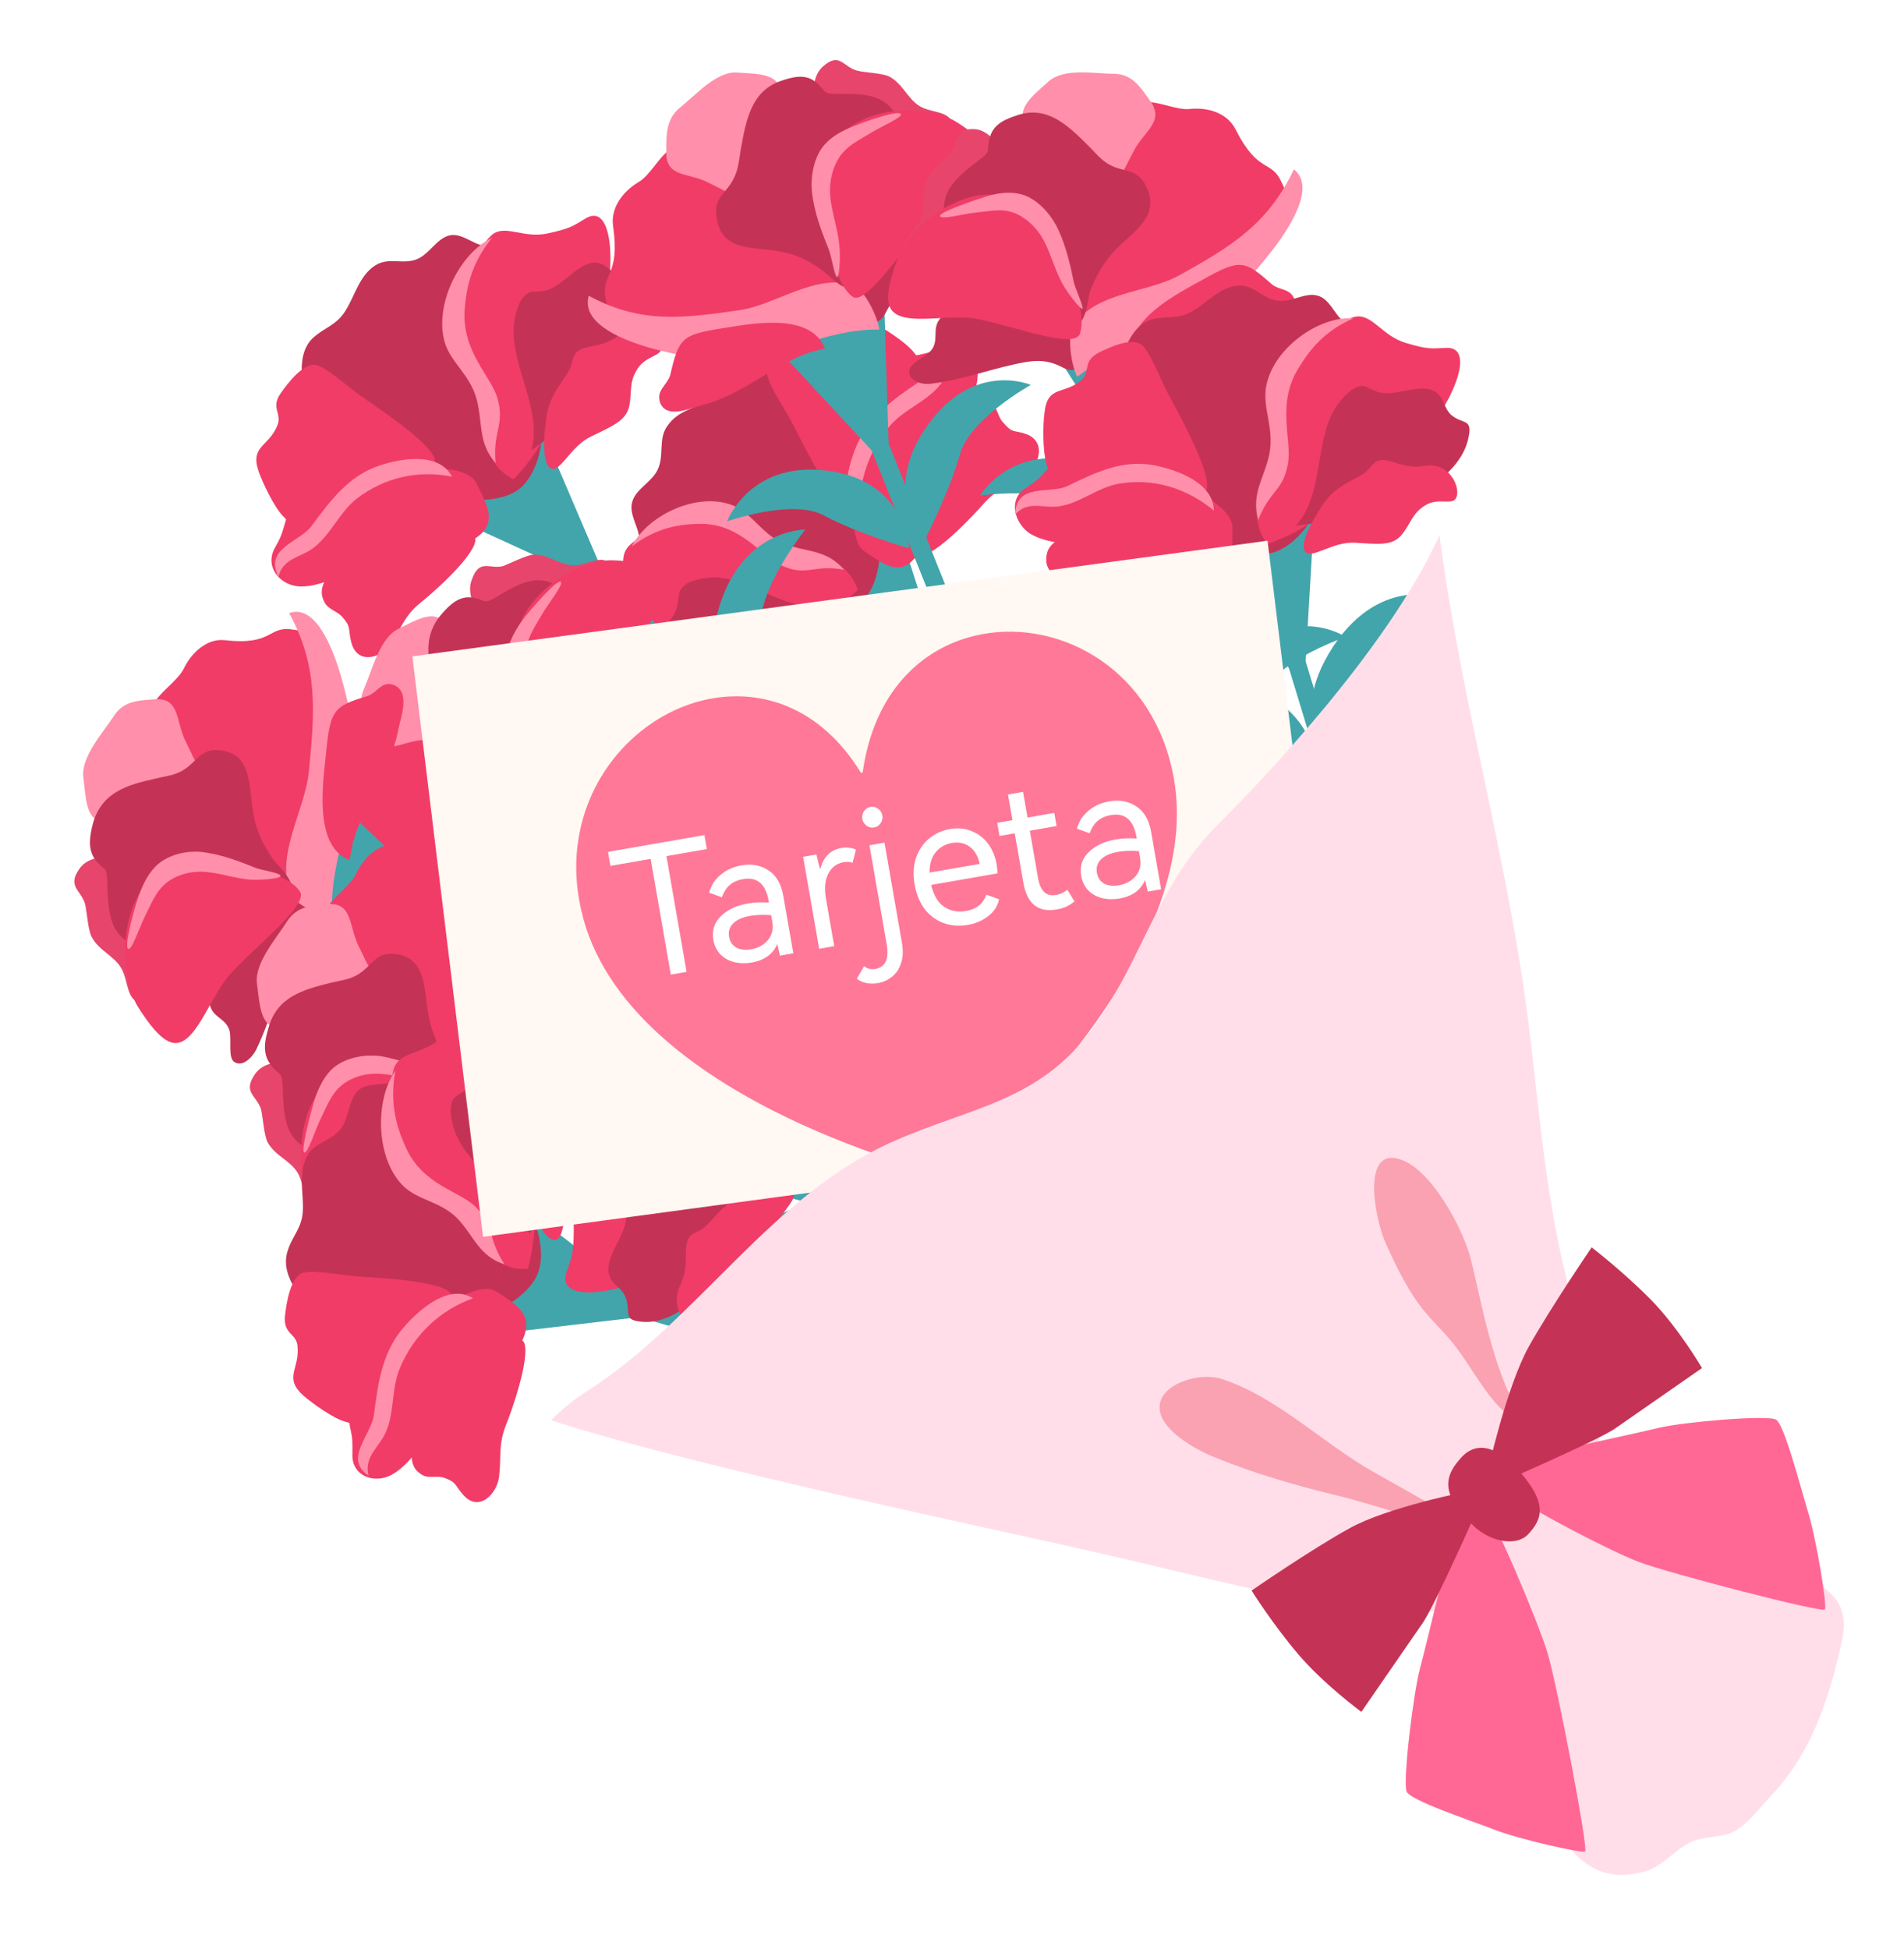 <svg width="127" height="130" viewBox="0 0 127 130" fill="none" xmlns="http://www.w3.org/2000/svg">
<g filter="url(#filter0_d_503_589)">
<path d="M54.031 37.147L62.508 42.094L63.224 41.465L60.12 31.78L54.031 37.147Z" fill="#42A5AB"/>
<path d="M98.564 85.656L97.649 86.495L61.871 41.507L62.786 40.711L98.564 85.656Z" fill="#42A5AB"/>
<path d="M42.052 32.954C43.484 31.99 41.813 30.69 42.171 29.474C42.41 28.594 43.484 28.175 43.882 27.294C44.32 26.33 43.882 25.282 44.519 24.401C45.235 23.353 46.469 23.185 47.504 22.64C48.578 22.053 48.698 21.215 49.494 20.46C50.767 19.244 52.916 20.167 54.349 20.586C55.344 20.88 55.583 21.508 56.379 22.095C57.135 22.682 58.13 22.431 58.846 22.976C59.722 23.605 59.403 24.485 59.125 25.408C58.767 26.623 58.488 27.839 58.608 29.139C58.846 31.445 58.966 34.631 57.612 35.973C56.697 36.853 54.588 37.608 52.041 36.56C51.046 36.141 49.971 35.889 48.937 35.512C47.822 35.135 46.748 35.135 45.594 34.967C44.798 34.883 41.375 34.338 42.052 32.954Z" fill="#C43355"/>
<path d="M52.996 37.818C52.996 37.818 49.892 38.321 47.823 39.914C45.753 41.507 38.828 41.214 40.341 38.908C40.898 38.069 41.097 37.902 41.495 36.308C41.933 34.715 41.216 33.416 41.813 32.577C42.41 31.697 45.395 30.439 47.823 30.439C50.25 30.439 50.211 31.906 51.404 32.493C52.598 33.08 53.474 32.954 55.106 33.332C56.737 33.667 57.215 35.344 57.215 35.344C57.215 35.344 55.344 37.189 52.996 37.818Z" fill="#F13C67"/>
<path d="M55.265 36.434C53.275 38.95 51.444 41.507 48.539 42.933C47.265 43.562 45.673 44.107 44.281 43.52C43.206 43.059 43.843 42.723 43.763 41.717C43.723 41.13 43.286 40.753 43.126 40.25C42.768 38.866 44.798 37.86 45.156 36.476C45.355 35.68 45.116 35.47 45.753 34.967C46.231 34.631 47.225 34.506 47.783 34.506C50.29 34.673 52.718 36.979 55.265 36.434Z" fill="#C43355"/>
<path d="M56.3 37.944C56.498 38.614 54.787 39.16 54.031 40.543C53.275 41.927 52.877 42.891 51.882 43.017C50.887 43.142 50.37 42.849 49.454 43.352C48.539 43.897 48.539 45.071 47.902 44.903C47.226 44.736 46.31 43.226 47.464 41.843C48.658 40.459 48.022 38.866 49.414 38.74C50.449 38.656 51.285 37.231 53.434 37.231C54.23 37.231 56.1 37.231 56.3 37.944Z" fill="#F13C67"/>
<path d="M57.613 32.745C56.379 31.738 57.334 28.342 56.618 27.001C55.862 25.575 55.941 25.03 57.135 23.898C58.21 22.892 59.245 22.263 59.961 20.88C60.319 20.125 60.518 19.789 61.314 19.664C62.11 19.496 62.269 19.412 63.025 19.035C64.18 18.49 65.174 19.58 65.214 20.796C65.294 22.347 64.02 24.192 63.583 25.659C63.065 27.588 62.389 31.193 61.274 32.87C60.16 34.59 59.046 33.709 57.613 32.745Z" fill="#F13C67"/>
<path d="M51.165 21.005C50.887 20.041 52.479 18.951 53.115 18.573C54.15 17.945 54.389 18.825 55.225 18.532C56.618 18.029 56.618 16.729 58.249 17.525C58.966 17.903 60.359 18.783 60.916 19.454C61.951 20.712 61.911 21.089 61.194 22.599C60.478 24.066 60.16 24.485 59.563 26.078C59.005 27.546 57.573 29.307 56.737 29.81C55.901 30.313 53.752 25.994 53.115 24.737C52.439 23.353 51.404 21.97 51.165 21.005Z" fill="#F13C67"/>
<path d="M68.318 27.797C67.124 28.51 66.528 28.552 65.532 29.684C65.015 30.271 62.468 33.038 61.354 33.08C60.598 33.122 61.155 30.606 61.155 30.439C61.394 27.881 61.791 24.611 64.02 23.143C64.776 22.64 65.373 22.305 66.129 22.892C66.528 23.185 66.567 23.814 66.886 24.15C67.562 24.946 67.562 24.653 68.438 24.946C69.91 25.491 69.234 27.21 68.318 27.797Z" fill="#F13C67"/>
<path d="M74.407 55.259C74.407 55.259 70.587 52.911 72.219 47.587C74.089 41.465 78.785 41.968 78.785 41.968C78.785 41.968 75.164 45.7 75.203 48.383C75.243 51.318 74.407 55.259 74.407 55.259Z" fill="#42A5AB"/>
<path d="M73.532 56.014C73.532 56.014 72.059 51.612 66.766 52.324C60.717 53.121 60.319 58.11 60.319 58.11C60.319 58.11 64.458 55.05 66.965 55.553C69.711 56.14 73.532 56.014 73.532 56.014Z" fill="#42A5AB"/>
<path d="M42.131 32.451C43.246 30.271 46.708 28.72 49.016 29.768C50.21 30.313 50.927 31.738 52.359 32.283C53.872 32.87 55.105 32.619 56.299 34.002C54.27 33.625 53.832 34.464 52.2 33.751C50.807 33.164 49.494 30.984 46.828 30.942C45.395 30.942 43.843 31.151 42.131 32.451Z" fill="#FF8FAA"/>
<path d="M61.314 21.466C59.563 22.64 57.891 23.814 57.056 25.911C56.498 27.336 55.862 29.977 57.374 31.026C57.135 28.594 57.772 26.288 59.324 24.443C60.279 23.311 61.712 22.85 62.667 21.718C63.344 20.879 63.463 19.622 64.697 19.412C62.986 18.28 62.428 20.712 61.314 21.466Z" fill="#FF8FAA"/>
<path d="M36.202 24.779L40.182 34.086L39.505 34.799L30.63 30.732L36.202 24.779Z" fill="#42A5AB"/>
<path d="M91.799 89.849L92.635 88.968L39.704 33.373L38.828 34.296L91.799 89.849Z" fill="#42A5AB"/>
<path d="M33.296 11.865C32.261 13.249 31.187 11.446 29.993 11.698C29.117 11.907 28.64 12.955 27.804 13.291C26.849 13.668 25.934 13.123 25.018 13.71C23.984 14.381 23.705 15.639 23.068 16.687C22.431 17.735 21.636 17.819 20.84 18.573C19.606 19.789 20.282 22.137 20.521 23.689C20.72 24.737 21.277 25.072 21.795 25.953C22.272 26.791 21.954 27.797 22.392 28.636C22.909 29.642 23.785 29.349 24.66 29.139C25.814 28.846 27.048 28.678 28.242 28.929C30.391 29.391 33.416 29.768 34.809 28.468C35.724 27.588 36.639 25.45 35.843 22.64C35.525 21.55 35.366 20.418 35.127 19.286C34.848 18.112 34.968 16.938 34.888 15.723C34.848 14.884 34.689 11.278 33.296 11.865Z" fill="#C43355"/>
<path d="M36.958 23.73C36.958 23.73 37.714 20.502 39.386 18.49C41.057 16.477 41.375 9.182 39.067 10.566C38.231 11.069 38.072 11.236 36.52 11.572C34.968 11.907 33.814 11.027 32.938 11.572C32.063 12.117 30.59 15.136 30.391 17.693C30.192 20.25 31.585 20.334 32.023 21.634C32.461 22.934 32.302 23.856 32.501 25.575C32.7 27.294 34.252 27.965 34.252 27.965C34.252 27.965 36.122 26.162 36.958 23.73Z" fill="#F13C67"/>
<path d="M35.446 26.036C38.032 24.15 40.54 22.473 42.172 19.538C42.888 18.238 43.525 16.645 43.087 15.094C42.768 13.92 42.37 14.59 41.415 14.381C40.858 14.255 40.58 13.794 40.062 13.584C38.789 13.123 37.635 15.135 36.321 15.387C35.525 15.555 35.366 15.261 34.849 15.89C34.49 16.351 34.252 17.399 34.252 17.986C34.212 20.628 36.162 23.395 35.446 26.036Z" fill="#C43355"/>
<path d="M36.759 27.252C37.396 27.504 38.032 25.785 39.425 25.114C40.779 24.443 41.734 24.108 41.972 23.102C42.171 22.053 41.933 21.508 42.53 20.586C43.127 19.664 44.241 19.789 44.121 19.077C44.002 18.364 42.649 17.232 41.256 18.364C39.863 19.496 38.391 18.699 38.152 20.167C37.953 21.257 36.56 22.012 36.401 24.234C36.281 24.988 36.122 26.959 36.759 27.252Z" fill="#F13C67"/>
<path d="M31.744 28.175C30.909 26.791 27.605 27.504 26.372 26.623C25.098 25.701 24.581 25.743 23.387 26.917C22.312 27.965 21.636 29.013 20.283 29.6C19.566 29.936 19.208 30.103 19.009 30.9C18.77 31.738 18.691 31.906 18.293 32.619C17.696 33.793 18.611 34.925 19.765 35.093C21.238 35.302 23.069 34.128 24.501 33.835C26.372 33.457 29.834 33.038 31.506 32.032C33.297 30.984 32.54 29.768 31.744 28.175Z" fill="#F13C67"/>
<path d="M21.198 20.376C20.323 20.041 19.168 21.592 18.731 22.221C18.014 23.227 18.85 23.563 18.492 24.401C17.895 25.827 16.661 25.743 17.258 27.462C17.537 28.259 18.293 29.81 18.85 30.397C19.964 31.571 20.323 31.613 21.795 30.984C23.267 30.355 23.666 30.061 25.218 29.558C26.65 29.097 28.441 27.755 28.959 26.917C29.516 26.12 25.616 23.479 24.461 22.682C23.307 21.927 22.074 20.712 21.198 20.376Z" fill="#F13C67"/>
<path d="M23.427 38.824C23.188 37.86 23.467 37.86 22.79 37.105C22.472 36.77 21.915 36.644 21.676 36.225C21.198 35.386 21.596 34.799 22.113 34.044C23.666 31.822 26.81 31.697 29.237 31.655C29.396 31.655 31.824 31.319 31.705 32.074C31.546 33.206 28.76 35.638 28.123 36.141C26.969 37.063 26.889 37.692 26.093 38.908C25.496 39.872 23.825 40.417 23.427 38.824Z" fill="#F13C67"/>
<path d="M49.812 45.868C49.812 45.868 47.942 41.633 42.728 42.891C36.799 44.316 36.839 49.306 36.839 49.306C36.839 49.306 40.659 45.826 43.206 46.077C46.032 46.371 49.812 45.868 49.812 45.868Z" fill="#42A5AB"/>
<path d="M50.609 44.987C50.609 44.987 46.589 43.059 47.703 37.566C48.977 31.277 53.713 31.319 53.713 31.319C53.713 31.319 50.45 35.386 50.728 38.069C51.086 41.004 50.609 44.987 50.609 44.987Z" fill="#42A5AB"/>
<path d="M68.637 65.405C68.637 65.405 66.766 61.171 61.553 62.429C55.623 63.854 55.663 68.843 55.663 68.843C55.663 68.843 59.483 65.364 62.03 65.615C64.856 65.909 68.637 65.405 68.637 65.405Z" fill="#42A5AB"/>
<path d="M69.433 64.525C69.433 64.525 65.413 62.596 66.528 57.104C67.801 50.815 72.537 50.857 72.537 50.857C72.537 50.857 69.274 54.924 69.552 57.607C69.91 60.5 69.433 64.525 69.433 64.525Z" fill="#42A5AB"/>
<path d="M32.819 11.865C30.67 12.871 28.919 16.351 29.675 18.867C30.073 20.167 31.346 21.005 31.784 22.598C32.222 24.234 31.864 25.533 33.057 26.875C32.858 24.737 33.694 24.317 33.177 22.556C32.739 21.047 30.829 19.496 30.988 16.687C31.107 15.177 31.426 13.584 32.819 11.865Z" fill="#FF8FAA"/>
<path d="M20.76 31.11C22.034 29.39 23.267 27.713 25.337 27.043C26.73 26.581 29.277 26.12 30.152 27.797C27.884 27.336 25.655 27.839 23.785 29.265C22.631 30.187 22.073 31.655 20.919 32.535C20.044 33.206 18.89 33.206 18.571 34.464C17.616 32.577 19.964 32.158 20.76 31.11Z" fill="#FF8FAA"/>
<path d="M40.858 33.961C40.42 32.703 39.186 33.751 38.231 33.709C37.276 33.667 36.56 32.954 35.565 32.996C35.087 33.038 34.013 33.583 33.575 33.751C32.659 34.002 31.983 33.206 31.465 34.673C30.829 36.35 33.137 38.489 33.973 39.663C35.445 41.759 36.878 45.952 37.953 45.658C39.027 45.364 39.226 41.088 39.544 39.453C39.823 37.608 41.295 35.218 40.858 33.961Z" fill="#E8456C"/>
<path d="M41.972 46.035L46.947 54.798L46.35 55.553L37.117 52.618L41.972 46.035Z" fill="#42A5AB"/>
<path d="M87.302 89.765L88.058 88.758L46.389 54.169L45.633 55.133L87.302 89.765Z" fill="#42A5AB"/>
<path d="M61.473 68.005C61.473 68.005 59.324 64.357 54.747 66.076C49.494 68.047 50.051 72.575 50.051 72.575C50.051 72.575 53.195 68.969 55.543 68.927C58.05 68.885 61.473 68.005 61.473 68.005Z" fill="#42A5AB"/>
<path d="M61.911 67.334C61.911 67.334 58.05 66.034 58.528 60.919C59.085 55.05 63.383 54.546 63.383 54.546C63.383 54.546 60.836 58.613 61.354 61.045C61.911 63.602 61.911 67.334 61.911 67.334Z" fill="#42A5AB"/>
<path d="M50.17 59.032C50.17 59.032 48.021 55.385 43.444 57.104C38.191 59.074 38.748 63.602 38.748 63.602C38.748 63.602 41.892 59.997 44.24 59.955C46.747 59.913 50.17 59.032 50.17 59.032Z" fill="#42A5AB"/>
<path d="M50.807 58.152C50.807 58.152 46.946 56.852 47.424 51.737C47.981 45.868 52.279 45.364 52.279 45.364C52.279 45.364 49.732 49.431 50.25 51.863C50.807 54.421 50.807 58.152 50.807 58.152Z" fill="#42A5AB"/>
<path d="M29.834 40.333C28.48 40.375 27.565 41.549 27.087 42.346C26.689 43.017 25.217 44.107 24.938 44.778C24.58 45.532 24.58 46.874 24.142 47.587C23.546 48.635 23.267 50.018 23.983 51.066C25.933 53.792 24.7 54.169 25.734 55.469C26.769 56.769 26.53 56.978 28.082 56.559C29.436 56.181 31.823 54.924 33.017 54.253C34.649 53.372 35.883 52.031 37.117 50.563C38.072 49.431 38.987 47.587 40.38 46.958C39.862 46.119 38.111 45.742 37.316 45.364C35.803 44.61 34.45 43.771 33.216 42.639C32.858 42.388 31.187 40.333 29.834 40.333Z" fill="#F13C67"/>
<path d="M42.171 47.922C42.569 47.629 42.569 47.251 42.569 46.79C42.569 45.784 42.808 45.155 43.365 44.316C44.599 42.514 46.111 40.878 47.225 39.034C47.504 38.531 47.743 37.608 47.146 37.315C46.668 37.063 45.872 37.944 45.275 38.111C44.479 38.321 44.081 37.608 43.325 37.734C42.688 37.86 42.012 38.447 41.455 38.824C41.057 39.117 40.778 39.369 40.46 39.788C39.943 40.459 39.943 40.878 39.823 41.675C39.743 42.22 39.584 42.346 39.266 42.807C38.947 43.268 38.987 43.52 39.027 44.023C39.107 45.49 39.465 46.203 40.5 47.042C40.977 47.377 41.495 48.006 42.171 47.922Z" fill="#C43355"/>
<path d="M39.863 46.413C37.276 46.916 35.923 50.186 33.973 51.737C30.908 54.127 28.6 55.888 24.7 56.014C25.337 59.075 32.66 56.181 34.013 55.511C37.515 53.75 39.266 50.06 42.688 48.174C42.291 47.461 40.659 46.287 39.863 46.413Z" fill="#FF8FAA"/>
<path d="M29.476 37.356C28.759 36.728 27.605 37.44 26.57 37.944C25.337 38.531 24.819 40.711 24.302 41.885C23.785 43.017 24.262 43.897 24.819 44.987C25.575 46.496 26.69 45.49 28.122 45.364C29.515 45.239 31.028 45.155 32.421 45.197C33.495 45.239 33.973 45.532 33.296 44.274C32.779 43.352 32.261 41.968 31.625 41.088C30.948 40.124 30.192 37.985 29.476 37.356Z" fill="#FF8FAA"/>
<path d="M39.743 46.58C37.833 44.987 37.594 43.352 38.072 40.92C38.43 39.034 39.146 36.812 37.554 35.386C36.002 34.002 34.49 35.009 33.057 35.847C32.142 36.392 32.381 35.931 31.425 35.847C30.59 35.763 29.993 36.35 29.475 36.937C28.043 38.572 28.6 40.375 29.197 42.304C29.475 43.184 29.754 43.729 29.674 44.652C29.555 45.574 29.237 46.119 29.794 46.958C31.107 48.97 32.818 47.587 34.45 46.958C35.485 46.58 36.44 46.455 37.514 46.538C37.952 46.58 39.504 47.167 39.743 46.58Z" fill="#C43355"/>
<path d="M42.449 39.537C43.166 37.608 44.758 35.554 44.161 34.422C43.842 33.835 42.927 33.457 40.937 33.373C38.39 33.248 34.41 36.015 34.45 38.908C34.45 40.794 37.833 46.958 40.221 47.084C41.335 47.167 41.733 41.465 42.449 39.537Z" fill="#F13C67"/>
<path d="M31.863 57.817C31.267 55.427 31.346 55.092 33.455 53.414C35.008 52.199 38.112 49.431 40.102 51.108C40.102 51.108 39.584 51.654 39.385 51.821C37.594 53.792 36.719 56.643 34.689 58.529C34.132 59.075 33.097 60.542 32.182 59.829C31.505 59.242 32.062 58.571 31.863 57.817Z" fill="#F13C67"/>
<path d="M37.395 45.197C36.519 44.484 35.604 43.687 34.888 42.807C34.171 41.885 33.614 40.459 33.893 39.243C34.092 38.489 34.53 37.776 35.047 37.105C35.763 36.224 37.156 34.673 37.395 34.799C37.634 34.925 36.639 36.182 36.201 36.895C35.525 38.069 34.928 38.824 35.127 40.208C35.405 42.178 36.758 42.975 37.793 44.484C38.111 44.945 38.708 46.203 38.669 46.413C38.629 46.706 37.713 45.448 37.395 45.197Z" fill="#FF8FAA"/>
<path d="M63.503 4.654C63.702 3.312 62.15 3.606 61.314 3.061C60.518 2.558 60.199 1.551 59.284 1.09C58.846 0.88 57.652 0.839 57.175 0.713C56.22 0.461 56.021 -0.545 54.906 0.419C53.593 1.551 54.628 4.612 54.787 6.079C55.105 8.637 54.429 13.039 55.503 13.333C56.578 13.626 58.727 9.979 59.762 8.721C60.956 7.295 63.304 5.954 63.503 4.654Z" fill="#E8456C"/>
<path d="M58.966 15.764L59.284 25.994L58.448 26.372L51.683 19.077L58.966 15.764Z" fill="#42A5AB"/>
<path d="M78.626 77.145L79.74 76.642L59.085 25.114L57.971 25.617L78.626 77.145Z" fill="#42A5AB"/>
<path d="M60.637 32.577C60.637 32.577 60.438 28.3 55.623 27.462C50.091 26.498 48.499 30.774 48.499 30.774C48.499 30.774 52.916 29.223 54.986 30.397C57.254 31.613 60.637 32.577 60.637 32.577Z" fill="#42A5AB"/>
<path d="M61.632 32.116C61.632 32.116 58.846 29.013 61.592 24.779C64.736 19.915 68.756 21.676 68.756 21.676C68.756 21.676 64.657 23.94 64.02 26.33C63.304 28.887 61.632 32.116 61.632 32.116Z" fill="#42A5AB"/>
<path d="M50.927 4.612C49.733 3.941 48.38 4.528 47.623 4.989C46.987 5.367 45.196 5.576 44.599 6.037C43.922 6.541 43.325 7.715 42.609 8.134C41.614 8.721 40.699 9.811 40.898 11.111C41.375 14.465 40.102 14.213 40.38 15.848C40.699 17.483 40.38 17.567 41.932 17.986C43.285 18.364 45.952 18.448 47.305 18.49C49.175 18.532 50.847 17.986 52.598 17.316C53.951 16.813 55.623 15.639 57.095 15.806C57.055 14.8 55.663 13.584 55.145 12.829C54.19 11.404 53.394 9.979 52.797 8.343C52.638 7.966 52.12 5.283 50.927 4.612Z" fill="#F13C67"/>
<path d="M58.25 17.525C58.727 17.483 58.926 17.148 59.125 16.771C59.563 15.89 60.08 15.471 60.956 15.01C62.866 14.045 64.936 13.416 66.766 12.326C67.244 12.033 67.881 11.32 67.483 10.775C67.164 10.314 66.05 10.649 65.493 10.524C64.697 10.314 64.657 9.475 63.941 9.224C63.344 9.014 62.468 9.14 61.792 9.224C61.314 9.266 60.956 9.35 60.478 9.559C59.722 9.895 59.523 10.272 59.086 10.859C58.767 11.278 58.568 11.32 58.09 11.572C57.613 11.823 57.533 12.075 57.295 12.536C56.658 13.878 56.698 14.674 57.215 15.932C57.454 16.435 57.613 17.274 58.25 17.525Z" fill="#C43355"/>
<path d="M56.936 15.052C54.469 14.171 51.723 16.351 49.335 16.687C45.554 17.232 42.728 17.609 39.266 15.723C38.43 18.741 46.151 19.915 47.663 19.999C51.524 20.25 54.747 17.903 58.648 17.986C58.568 17.19 57.692 15.345 56.936 15.052Z" fill="#FF8FAA"/>
<path d="M52.002 1.803C51.683 0.881 50.33 0.922 49.176 0.839C47.823 0.713 46.35 2.39 45.395 3.145C44.44 3.899 44.44 4.905 44.44 6.121C44.4 7.84 45.873 7.505 47.146 8.134C48.42 8.763 49.773 9.434 50.967 10.188C51.882 10.775 52.161 11.236 52.161 9.811C52.161 8.763 52.32 7.253 52.161 6.163C52.002 4.989 52.32 2.725 52.002 1.803Z" fill="#FF8FAA"/>
<path d="M56.737 15.094C55.782 12.746 56.339 11.152 57.891 9.266C59.085 7.798 60.717 6.205 59.961 4.151C59.244 2.138 57.453 2.264 55.782 2.264C54.747 2.264 55.145 2.012 54.349 1.426C53.672 0.922 52.877 1.132 52.12 1.384C50.13 2.054 49.772 3.941 49.414 5.954C49.255 6.876 49.255 7.463 48.738 8.26C48.22 9.014 47.663 9.308 47.782 10.356C48.021 12.788 50.17 12.452 51.882 12.746C52.956 12.913 53.871 13.333 54.747 13.962C55.185 14.213 56.259 15.513 56.737 15.094Z" fill="#C43355"/>
<path d="M62.349 10.314C63.861 8.972 66.209 8.008 66.169 6.708C66.169 6.037 65.533 5.241 63.821 4.151C61.633 2.767 56.936 3.145 55.623 5.702C54.787 7.379 54.907 14.465 56.897 15.806C57.852 16.435 60.837 11.656 62.349 10.314Z" fill="#F13C67"/>
<path d="M44.718 20.963C45.276 18.532 45.514 18.322 48.141 17.903C50.051 17.609 54.031 16.771 55.026 19.244C55.026 19.244 54.309 19.412 54.071 19.496H53.991H54.031C51.563 20.334 49.454 22.389 46.828 23.018C46.111 23.185 44.519 23.982 44.042 22.892C43.723 22.012 44.519 21.718 44.718 20.963Z" fill="#F13C67"/>
<path d="M55.305 12.704C54.867 11.614 54.429 10.482 54.23 9.308C53.991 8.134 54.19 6.582 54.986 5.66C55.504 5.073 56.22 4.696 56.976 4.402C58.011 3.983 59.921 3.354 60.08 3.606C60.239 3.815 58.767 4.444 58.09 4.863C56.976 5.534 56.101 5.912 55.623 7.211C54.946 9.098 55.782 10.44 55.981 12.326C56.061 12.913 56.021 14.297 55.862 14.465C55.703 14.632 55.464 13.123 55.305 12.704Z" fill="#FF8FAA"/>
<path d="M9.656 62.806C8.383 63.058 8.622 61.422 8.065 60.542C7.547 59.703 6.592 59.41 6.114 58.488C5.876 58.068 5.796 56.81 5.677 56.307C5.398 55.343 4.443 55.133 5.318 53.918C6.353 52.492 9.298 53.456 10.651 53.582C13.119 53.834 17.258 52.953 17.576 54.085C17.895 55.217 14.512 57.565 13.358 58.697C12.124 59.997 10.93 62.554 9.656 62.806Z" fill="#E8456C"/>
<path d="M20.083 57.607L29.754 57.565L30.112 56.685L22.909 49.809L20.083 57.607Z" fill="#42A5AB"/>
<path d="M78.984 76.097L78.586 77.271L28.958 57.397L29.396 56.224L78.984 76.097Z" fill="#42A5AB"/>
<path d="M40.062 60.752C40.062 60.752 36.003 60.71 35.047 55.637C33.933 49.851 37.913 48.048 37.913 48.048C37.913 48.048 36.6 52.744 37.754 54.882C39.027 57.188 40.062 60.752 40.062 60.752Z" fill="#42A5AB"/>
<path d="M39.664 61.758C39.664 61.758 36.6 58.949 32.7 62.009C28.202 65.531 29.993 69.682 29.993 69.682C29.993 69.682 32.023 65.28 34.212 64.525C36.679 63.687 39.664 61.758 39.664 61.758Z" fill="#42A5AB"/>
<path d="M9.218 49.557C8.542 48.341 9.019 46.916 9.457 46.035C9.815 45.365 9.935 43.478 10.333 42.807C10.771 42.094 11.845 41.382 12.243 40.627C12.76 39.537 13.795 38.572 14.989 38.698C18.213 39.076 17.894 37.734 19.486 37.986C21.078 38.237 21.118 37.944 21.596 39.537C21.994 40.92 22.192 43.73 22.272 45.197C22.392 47.167 21.914 48.97 21.357 50.815C20.919 52.282 19.884 54.043 20.083 55.595C19.128 55.595 17.934 54.169 17.218 53.624C15.865 52.66 14.432 51.863 12.88 51.318C12.442 51.234 9.895 50.815 9.218 49.557Z" fill="#F13C67"/>
<path d="M21.715 56.81C21.675 57.314 21.396 57.523 20.998 57.775C20.203 58.278 19.765 58.823 19.407 59.787C18.571 61.8 18.053 64.022 17.098 65.992C16.86 66.496 16.183 67.208 15.626 66.831C15.188 66.537 15.467 65.364 15.307 64.735C15.069 63.938 14.273 63.896 14.034 63.141C13.795 62.513 13.915 61.59 13.954 60.877C13.994 60.374 14.034 59.997 14.233 59.494C14.511 58.697 14.87 58.487 15.427 57.984C15.825 57.649 15.825 57.439 16.064 56.894C16.302 56.391 16.501 56.265 16.939 56.014C18.173 55.301 18.929 55.301 20.163 55.804C20.68 56.014 21.436 56.14 21.715 56.81Z" fill="#C43355"/>
<path d="M19.327 55.511C18.412 52.911 20.362 49.977 20.601 47.461C20.999 43.478 21.237 40.459 19.287 36.895C22.113 35.889 23.506 43.981 23.665 45.574C24.063 49.641 21.914 53.121 22.153 57.188C21.397 57.146 19.606 56.307 19.327 55.511Z" fill="#FF8FAA"/>
<path d="M6.592 50.773C5.716 50.438 5.716 49.054 5.557 47.838C5.398 46.455 6.91 44.819 7.587 43.771C8.263 42.723 9.219 42.723 10.373 42.639C12.004 42.556 11.726 44.107 12.363 45.407C12.999 46.748 13.676 48.132 14.432 49.389C14.989 50.312 15.467 50.605 14.153 50.647C13.159 50.689 11.726 50.899 10.691 50.815C9.577 50.689 7.467 51.108 6.592 50.773Z" fill="#FF8FAA"/>
<path d="M19.367 55.301C17.099 54.379 15.626 55.05 13.875 56.727C12.522 58.026 11.089 59.787 9.099 59.075C7.149 58.404 7.229 56.517 7.149 54.756C7.109 53.666 6.91 54.127 6.314 53.289C5.836 52.576 5.995 51.737 6.194 50.941C6.791 48.803 8.542 48.341 10.413 47.922C11.288 47.712 11.845 47.712 12.562 47.125C13.278 46.538 13.517 45.993 14.512 46.035C16.86 46.161 16.581 48.467 16.9 50.27C17.099 51.402 17.537 52.324 18.173 53.247C18.452 53.666 19.725 54.798 19.367 55.301Z" fill="#C43355"/>
<path d="M15.029 61.38C13.835 63.016 12.999 65.531 11.726 65.573C11.089 65.573 10.333 64.944 9.219 63.183C7.826 60.961 8.025 55.972 10.373 54.463C11.925 53.498 18.651 53.373 20.004 55.469C20.68 56.433 16.223 59.745 15.029 61.38Z" fill="#F13C67"/>
<path d="M24.501 42.43C22.233 43.1 22.034 43.394 21.755 46.161C21.556 48.174 20.879 52.408 23.307 53.373C23.307 53.373 23.466 52.618 23.506 52.366V52.282V52.324C24.183 49.725 26.053 47.419 26.57 44.652C26.73 43.855 27.366 42.22 26.332 41.717C25.456 41.34 25.177 42.22 24.501 42.43Z" fill="#F13C67"/>
<path d="M17.019 53.876C15.984 53.456 14.87 53.037 13.755 52.87C12.641 52.66 11.169 52.953 10.333 53.834C9.816 54.379 9.457 55.133 9.179 55.972C8.821 57.062 8.303 59.117 8.542 59.284C8.781 59.452 9.298 57.859 9.656 57.146C10.253 55.93 10.572 55.008 11.805 54.463C13.556 53.708 14.91 54.505 16.661 54.672C17.218 54.714 18.531 54.63 18.69 54.463C18.929 54.253 17.417 54.043 17.019 53.876Z" fill="#FF8FAA"/>
<path d="M21.436 76.432C20.163 76.684 20.362 75.049 19.845 74.21C19.327 73.371 18.372 73.12 17.855 72.198C17.616 71.778 17.536 70.52 17.417 70.017C17.138 69.053 16.143 68.885 17.019 67.627C18.054 66.16 20.999 67.124 22.352 67.25C24.819 67.46 28.958 66.579 29.277 67.669C29.595 68.801 26.252 71.191 25.098 72.365C23.824 73.623 22.71 76.18 21.436 76.432Z" fill="#E8456C"/>
<path d="M31.784 71.149L41.455 71.024L41.813 70.101L34.57 63.309L31.784 71.149Z" fill="#42A5AB"/>
<path d="M90.883 88.968L90.485 90.142L40.659 70.856L41.096 69.682L90.883 88.968Z" fill="#42A5AB"/>
<path d="M58.169 76.432C58.169 76.432 54.11 76.432 53.075 71.401C51.921 65.657 55.861 63.77 55.861 63.77C55.861 63.77 54.588 68.466 55.782 70.604C57.095 72.91 58.169 76.432 58.169 76.432Z" fill="#42A5AB"/>
<path d="M57.811 77.48C57.811 77.48 54.747 74.671 50.846 77.816C46.389 81.379 48.22 85.53 48.22 85.53C48.22 85.53 50.17 81.086 52.399 80.331C54.786 79.409 57.811 77.48 57.811 77.48Z" fill="#42A5AB"/>
<path d="M20.839 63.225C20.163 62.009 20.64 60.584 21.038 59.703C21.357 59.032 21.476 57.104 21.874 56.475C22.312 55.762 23.386 55.05 23.744 54.295C24.262 53.205 25.257 52.199 26.491 52.324C29.714 52.66 29.396 51.318 30.948 51.57C32.54 51.821 32.58 51.486 33.057 53.121C33.455 54.505 33.694 57.313 33.813 58.781C33.933 60.752 33.495 62.554 32.938 64.399C32.5 65.867 31.505 67.627 31.744 69.221C30.789 69.221 29.595 67.837 28.838 67.292C27.446 66.328 26.053 65.573 24.501 65.028C24.103 64.86 21.516 64.441 20.839 63.225Z" fill="#F13C67"/>
<path d="M33.416 70.311C33.376 70.814 33.097 71.023 32.739 71.275C31.943 71.778 31.545 72.323 31.147 73.287C30.311 75.342 29.834 77.564 28.879 79.535C28.64 80.08 28.003 80.75 27.446 80.373C27.008 80.08 27.287 78.906 27.128 78.277C26.889 77.48 26.093 77.438 25.814 76.725C25.575 76.097 25.695 75.174 25.695 74.462C25.735 73.958 25.774 73.581 25.934 73.078C26.212 72.281 26.53 72.03 27.128 71.527C27.526 71.191 27.526 70.94 27.764 70.436C28.003 69.933 28.202 69.808 28.64 69.556C29.873 68.843 30.63 68.801 31.863 69.305C32.341 69.556 33.137 69.682 33.416 70.311Z" fill="#C43355"/>
<path d="M30.988 69.053C30.033 66.495 31.983 63.519 32.182 61.003C32.54 56.978 32.739 54.001 30.789 50.438C33.575 49.389 35.087 57.481 35.246 59.074C35.684 63.141 33.575 66.621 33.853 70.73C33.097 70.646 31.306 69.85 30.988 69.053Z" fill="#FF8FAA"/>
<path d="M18.213 64.483C17.337 64.189 17.297 62.764 17.138 61.59C16.979 60.206 18.451 58.571 19.128 57.481C19.805 56.433 20.76 56.391 21.874 56.307C23.506 56.182 23.267 57.733 23.904 59.075C24.541 60.416 25.257 61.758 26.013 63.016C26.61 63.938 27.088 64.231 25.735 64.273C24.739 64.315 23.307 64.567 22.272 64.483C21.237 64.357 19.088 64.776 18.213 64.483Z" fill="#FF8FAA"/>
<path d="M31.067 68.843C28.799 67.963 27.327 68.634 25.615 70.311C24.302 71.611 22.869 73.413 20.84 72.743C18.89 72.072 18.929 70.227 18.85 68.424C18.81 67.334 18.571 67.795 18.014 66.957C17.497 66.244 17.656 65.405 17.895 64.609C18.452 62.471 20.243 62.009 22.073 61.548C22.949 61.339 23.506 61.339 24.222 60.752C24.939 60.165 25.177 59.578 26.172 59.62C28.52 59.745 28.242 62.009 28.6 63.812C28.839 64.944 29.237 65.867 29.874 66.789C30.152 67.25 31.386 68.34 31.067 68.843Z" fill="#C43355"/>
<path d="M26.77 74.965C25.576 76.6 24.78 79.115 23.546 79.157C22.909 79.199 22.153 78.57 20.999 76.809C19.566 74.587 19.725 69.598 22.073 68.089C23.625 67.124 30.351 66.915 31.704 68.969C32.381 69.975 27.963 73.329 26.77 74.965Z" fill="#F13C67"/>
<path d="M36.042 55.93C33.774 56.643 33.575 56.894 33.336 59.661C33.137 61.674 32.54 65.908 34.928 66.873C34.928 66.873 35.087 66.118 35.127 65.867V65.783V65.825C35.803 63.183 37.634 60.877 38.111 58.11C38.231 57.313 38.907 55.636 37.873 55.175C36.997 54.84 36.719 55.678 36.042 55.93Z" fill="#F13C67"/>
<path d="M28.719 67.46C27.645 67.04 26.57 66.663 25.456 66.454C24.342 66.286 22.869 66.537 22.033 67.418C21.516 67.963 21.158 68.76 20.919 69.556C20.601 70.688 20.083 72.743 20.282 72.868C20.521 72.994 20.999 71.443 21.357 70.688C21.954 69.472 22.232 68.55 23.466 67.963C25.217 67.166 26.57 67.963 28.321 68.089C28.878 68.131 30.192 68.047 30.351 67.879C30.59 67.795 29.078 67.627 28.719 67.46Z" fill="#FF8FAA"/>
<path d="M60.478 13.333C59.562 12.368 60.995 11.656 61.353 10.691C61.712 9.769 61.433 8.763 61.871 7.84C62.07 7.421 63.025 6.624 63.343 6.247C63.98 5.492 63.582 4.528 65.015 4.612C66.726 4.738 67.602 7.84 68.238 9.098C69.392 11.362 72.377 14.549 71.701 15.429C70.984 16.309 67.243 14.716 65.691 14.297C64.02 13.878 61.393 14.297 60.478 13.333Z" fill="#E8456C"/>
<path d="M70.388 19.538L75.8 28.007L76.676 27.755L78.108 17.693L70.388 19.538Z" fill="#42A5AB"/>
<path d="M88.615 81.379L87.421 81.673L75.481 27.168L76.636 26.917L88.615 81.379Z" fill="#42A5AB"/>
<path d="M80.934 47.461C80.934 47.461 78.705 43.897 82.168 40.208C86.108 36.015 89.769 38.489 89.769 38.489C89.769 38.489 85.352 39.956 84.317 42.178C83.163 44.61 80.934 47.461 80.934 47.461Z" fill="#42A5AB"/>
<path d="M80.138 47.587C80.138 47.587 80.656 43.352 76.079 41.591C70.826 39.62 68.517 43.52 68.517 43.52C68.517 43.52 73.094 42.849 74.965 44.358C76.994 45.993 80.138 47.587 80.138 47.587Z" fill="#42A5AB"/>
<path d="M78.029 32.87C78.029 32.87 75.8 29.307 79.262 25.617C83.202 21.424 86.864 23.898 86.864 23.898C86.864 23.898 82.446 25.366 81.412 27.588C80.257 29.977 78.029 32.87 78.029 32.87Z" fill="#42A5AB"/>
<path d="M76.994 33.122C76.994 33.122 77.511 28.887 72.935 27.127C67.681 25.156 65.373 29.055 65.373 29.055C65.373 29.055 69.95 28.384 71.82 29.894C73.81 31.529 76.994 33.122 76.994 33.122Z" fill="#42A5AB"/>
<path d="M70.666 5.534C71.263 4.277 72.656 3.899 73.572 3.815C74.288 3.731 75.88 2.809 76.596 2.809C77.392 2.809 78.546 3.354 79.342 3.27C80.496 3.144 81.81 3.48 82.407 4.612C83.919 7.631 84.794 6.624 85.471 8.134C86.148 9.643 86.426 9.517 85.391 10.817C84.516 11.949 82.407 13.668 81.332 14.549C79.86 15.723 78.188 16.351 76.397 16.855C75.004 17.274 73.054 17.358 71.9 18.406C71.383 17.567 71.82 15.723 71.82 14.8C71.82 13.081 71.661 11.404 71.224 9.727C71.144 9.308 70.069 6.834 70.666 5.534Z" fill="#F13C67"/>
<path d="M71.94 20.544C71.502 20.796 71.184 20.67 70.786 20.46C69.95 20.041 69.273 19.999 68.318 20.167C66.249 20.544 64.219 21.34 62.11 21.592C61.553 21.676 60.677 21.466 60.637 20.796C60.637 20.209 61.712 19.831 62.11 19.37C62.627 18.741 62.19 17.986 62.627 17.358C62.985 16.812 63.781 16.393 64.378 16.016C64.816 15.764 65.135 15.597 65.612 15.471C66.408 15.261 66.766 15.429 67.483 15.68C67.96 15.848 68.159 15.722 68.677 15.639C69.194 15.555 69.393 15.68 69.831 15.932C71.064 16.603 71.502 17.274 71.781 18.615C71.94 19.16 72.298 19.915 71.94 20.544Z" fill="#C43355"/>
<path d="M71.621 17.693C73.134 15.429 76.556 15.555 78.705 14.339C82.088 12.452 84.555 10.985 86.307 7.295C88.655 9.182 83.043 14.926 81.889 15.974C78.904 18.573 74.964 18.657 71.86 21.131C71.462 20.418 71.144 18.406 71.621 17.693Z" fill="#FF8FAA"/>
<path d="M68.239 3.941C68 3.019 69.114 2.18 69.95 1.425C70.985 0.503 73.094 0.922 74.288 0.922C75.482 0.922 76.039 1.761 76.716 2.725C77.71 4.109 76.317 4.738 75.641 6.037C74.964 7.337 74.248 8.721 73.691 10.062C73.253 11.069 73.293 11.655 72.537 10.482C71.94 9.601 70.985 8.511 70.507 7.547C69.99 6.499 68.477 4.863 68.239 3.941Z" fill="#FF8FAA"/>
<path d="M71.781 17.609C71.224 15.094 69.91 14.171 67.602 13.584C65.851 13.123 63.622 12.829 63.065 10.733C62.548 8.679 64.02 7.673 65.373 6.624C66.209 5.995 65.731 6.037 66.05 5.073C66.328 4.235 67.085 3.941 67.841 3.69C69.831 3.019 71.184 4.318 72.577 5.702C73.213 6.331 73.532 6.834 74.407 7.169C75.243 7.463 75.84 7.379 76.357 8.26C77.551 10.398 75.601 11.404 74.368 12.704C73.611 13.5 73.094 14.423 72.696 15.471C72.577 15.932 72.417 17.651 71.781 17.609Z" fill="#C43355"/>
<path d="M64.577 17.19C62.627 17.064 60.199 17.693 59.443 16.645C59.085 16.1 59.165 15.094 59.921 13.123C60.916 10.649 64.935 8.05 67.442 9.308C69.074 10.146 72.895 15.932 72.019 18.28C71.621 19.412 66.567 17.358 64.577 17.19Z" fill="#F13C67"/>
<path d="M84.794 14.926C83.004 13.332 82.685 13.291 80.337 14.59C78.626 15.555 74.925 17.316 75.482 19.957C75.482 19.957 76.158 19.663 76.397 19.58L76.477 19.538C76.477 19.538 76.437 19.538 76.437 19.58C78.904 18.741 81.73 19.076 84.198 17.986C84.874 17.693 86.585 17.316 86.386 16.142C86.187 15.177 85.352 15.429 84.794 14.926Z" fill="#F13C67"/>
<path d="M71.621 14.8C71.382 13.626 71.104 12.452 70.626 11.404C70.149 10.314 69.154 9.182 68 8.93C67.243 8.763 66.448 8.888 65.691 9.14C64.617 9.475 62.706 10.146 62.706 10.398C62.706 10.691 64.219 10.272 65.015 10.188C66.288 10.062 67.204 9.769 68.318 10.566C69.91 11.656 69.99 13.291 70.865 14.926C71.144 15.429 71.94 16.519 72.178 16.603C72.377 16.645 71.701 15.219 71.621 14.8Z" fill="#FF8FAA"/>
<path d="M87.66 30.355L87.063 40.543L86.187 40.837L80.098 32.912L87.66 30.355Z" fill="#42A5AB"/>
<path d="M86.958 39.681L99.728 81.599L98.591 81.984L85.821 40.065L86.958 39.681Z" fill="#42A5AB"/>
<path d="M90.764 17.483C89.212 18.196 89.092 16.058 87.898 15.723C87.063 15.471 86.147 16.184 85.232 16.058C84.197 15.932 83.64 14.968 82.605 15.052C81.372 15.136 80.576 16.142 79.581 16.729C78.546 17.358 77.83 17.022 76.795 17.316C75.163 17.819 74.725 20.209 74.288 21.718C73.969 22.766 74.367 23.311 74.447 24.317C74.526 25.282 73.77 26.036 73.81 27.001C73.85 28.133 74.725 28.342 75.601 28.552C76.755 28.846 77.909 29.307 78.864 30.103C80.576 31.571 83.083 33.374 84.874 32.87C86.068 32.535 87.819 31.068 88.376 28.217C88.575 27.085 88.933 25.994 89.172 24.904C89.451 23.689 90.048 22.724 90.525 21.634C90.804 20.921 92.236 17.609 90.764 17.483Z" fill="#C43355"/>
<path d="M88.774 29.81C88.774 29.81 90.844 27.336 93.231 26.372C95.619 25.407 99.082 19.077 96.455 19.202C95.5 19.244 95.261 19.328 93.749 18.867C92.237 18.406 91.6 17.064 90.565 17.106C89.53 17.148 86.944 19.119 85.63 21.299C84.317 23.479 85.551 24.192 85.352 25.575C85.192 26.959 84.635 27.672 84.038 29.307C83.441 30.942 84.516 32.283 84.516 32.283C84.516 32.283 86.983 31.529 88.774 29.81Z" fill="#F13C67"/>
<path d="M86.426 31.067C89.53 30.648 92.515 30.397 95.221 28.594C96.415 27.797 97.689 26.665 97.967 25.114C98.206 23.898 97.569 24.317 96.813 23.689C96.375 23.311 96.335 22.724 95.977 22.347C95.062 21.299 93.152 22.556 91.878 22.137C91.122 21.886 91.082 21.55 90.366 21.886C89.848 22.137 89.212 22.934 88.933 23.437C87.699 25.701 88.257 29.097 86.426 31.067Z" fill="#C43355"/>
<path d="M87.063 32.787C87.5 33.332 88.854 32.116 90.366 32.2C91.878 32.283 92.873 32.451 93.51 31.655C94.147 30.858 94.186 30.229 95.102 29.684C96.017 29.139 96.972 29.81 97.171 29.097C97.37 28.426 96.654 26.749 94.943 27.085C93.192 27.378 92.276 25.994 91.401 27.169C90.764 28.049 89.172 28.049 88.058 29.936C87.66 30.564 86.625 32.242 87.063 32.787Z" fill="#F13C67"/>
<path d="M82.208 31.151C82.088 29.516 78.825 28.552 78.148 27.168C77.432 25.701 76.954 25.533 75.402 25.994C74.009 26.414 72.935 27.001 71.462 26.875C70.666 26.833 70.308 26.791 69.751 27.42C69.194 28.049 69.035 28.133 68.358 28.594C67.284 29.307 67.642 30.774 68.557 31.487C69.751 32.367 71.9 32.242 73.333 32.661C75.163 33.206 78.427 34.589 80.337 34.506C82.327 34.422 82.208 32.954 82.208 31.151Z" fill="#F13C67"/>
<path d="M76.278 19.119C75.641 18.364 73.93 19.202 73.253 19.538C72.179 20.125 72.775 20.796 72.099 21.383C70.945 22.347 69.87 21.676 69.671 23.521C69.552 24.359 69.552 26.078 69.791 26.917C70.228 28.51 70.587 28.678 72.179 28.887C73.731 29.055 74.248 28.971 75.84 29.307C77.312 29.6 79.501 29.265 80.337 28.803C81.173 28.342 78.904 24.108 78.228 22.85C77.472 21.55 76.915 19.873 76.278 19.119Z" fill="#F13C67"/>
<path d="M70.188 36.602C70.427 35.638 70.666 35.805 70.387 34.757C70.268 34.296 69.79 33.919 69.79 33.416C69.751 32.451 70.308 32.116 71.144 31.697C73.531 30.481 76.317 31.906 78.506 33.038C78.665 33.122 80.934 34.002 80.536 34.631C79.899 35.554 76.317 36.35 75.601 36.518C74.168 36.77 73.81 37.315 72.576 37.986C71.541 38.531 69.79 38.195 70.188 36.602Z" fill="#F13C67"/>
<path d="M87.899 48.299C87.899 48.299 88.416 43.687 83.362 41.843C77.591 39.746 75.163 44.023 75.163 44.023C75.163 44.023 80.138 43.184 82.168 44.819C84.396 46.622 87.899 48.299 87.899 48.299Z" fill="#42A5AB"/>
<path d="M88.973 47.629C88.973 47.629 85.789 44.4 88.615 39.621C91.839 34.17 96.296 35.889 96.296 35.889C96.296 35.889 91.918 38.572 91.321 41.172C90.684 43.981 88.973 47.629 88.973 47.629Z" fill="#42A5AB"/>
<path d="M90.286 17.232C87.938 17.064 84.834 19.286 84.436 21.886C84.237 23.269 84.993 24.611 84.675 26.246C84.356 27.881 83.441 28.846 83.918 30.69C84.715 28.678 85.59 28.762 85.908 26.917C86.187 25.366 85.152 23.018 86.545 20.67C87.341 19.328 88.336 18.07 90.286 17.232Z" fill="#FF8FAA"/>
<path d="M71.183 28.426C73.094 27.504 74.885 26.623 77.034 27.043C78.466 27.336 80.934 28.175 80.974 30.061C79.143 28.552 76.954 27.881 74.646 28.259C73.213 28.51 72.059 29.558 70.666 29.768C69.631 29.936 68.557 29.349 67.721 30.313C67.761 28.175 70.029 28.971 71.183 28.426Z" fill="#FF8FAA"/>
<path d="M35.405 76.851L43.206 82.889L42.967 83.811L33.336 84.943L35.405 76.851Z" fill="#42A5AB"/>
<path d="M89.849 97.437L90.167 96.221L42.45 82.511L42.171 83.727L89.849 97.437Z" fill="#42A5AB"/>
<path d="M26.809 67.166C26.57 68.927 24.779 67.879 23.864 68.76C23.227 69.388 23.307 70.562 22.71 71.317C22.033 72.156 20.999 72.156 20.481 73.12C19.884 74.252 20.242 75.51 20.203 76.684C20.163 77.942 19.486 78.403 19.168 79.493C18.651 81.212 20.362 82.889 21.317 84.105C21.994 84.943 22.63 84.901 23.466 85.404C24.302 85.866 24.501 86.914 25.257 87.417C26.172 88.004 26.809 87.333 27.446 86.662C28.321 85.782 29.276 85.027 30.431 84.608C32.5 83.895 35.326 82.637 35.923 80.793C36.321 79.577 36.082 77.229 34.092 75.174C33.296 74.378 32.62 73.497 31.903 72.659C31.107 71.778 30.63 70.73 30.033 69.682C29.555 68.969 27.724 65.909 26.809 67.166Z" fill="#C43355"/>
<path d="M35.564 75.552C35.564 75.552 34.689 72.365 35.206 69.724C35.724 67.082 32.58 60.584 31.227 62.974C30.749 63.854 30.669 64.106 29.475 65.196C28.282 66.286 26.889 66.118 26.371 67.04C25.854 67.963 26.013 71.359 27.048 73.707C28.082 76.013 29.316 75.384 30.311 76.264C31.306 77.187 31.585 78.025 32.58 79.451C33.575 80.876 35.206 80.625 35.206 80.625C35.206 80.625 35.962 78.109 35.564 75.552Z" fill="#F13C67"/>
<path d="M35.326 78.319C36.679 75.342 38.072 72.533 38.112 69.179C38.112 67.711 37.913 65.951 36.838 64.86C36.002 64.022 36.002 64.776 35.047 65.112C34.49 65.322 34.013 65.028 33.495 65.112C32.142 65.364 32.142 67.711 31.107 68.634C30.511 69.179 30.192 69.011 30.073 69.85C29.993 70.437 30.272 71.443 30.55 71.946C31.704 74.294 34.689 75.677 35.326 78.319Z" fill="#C43355"/>
<path d="M37.037 78.696C37.714 78.612 37.475 76.767 38.35 75.468C39.226 74.168 39.902 73.413 39.584 72.365C39.305 71.359 38.788 70.982 38.868 69.891C38.947 68.801 39.982 68.298 39.544 67.753C39.106 67.208 37.395 66.915 36.719 68.634C36.042 70.353 34.41 70.395 34.888 71.82C35.246 72.868 34.37 74.252 35.246 76.264C35.565 77.019 36.36 78.78 37.037 78.696Z" fill="#F13C67"/>
<path d="M33.097 82.134C31.704 81.338 29.197 83.727 27.724 83.602C26.172 83.476 25.735 83.769 25.297 85.404C24.859 86.872 24.779 88.13 23.864 89.387C23.387 90.058 23.188 90.352 23.347 91.19C23.546 92.029 23.506 92.238 23.506 93.077C23.506 94.419 24.859 94.922 25.934 94.46C27.287 93.874 28.361 91.903 29.436 90.897C30.869 89.597 33.694 87.417 34.689 85.698C35.764 83.769 34.57 83.098 33.097 82.134Z" fill="#F13C67"/>
<path d="M20.282 80.876C19.367 81.044 19.089 83.015 19.009 83.769C18.89 85.027 19.765 84.901 19.845 85.782C20.004 87.333 18.89 87.878 20.243 89.094C20.88 89.639 22.233 90.603 22.989 90.813C24.501 91.274 24.819 91.064 25.814 89.765C26.809 88.465 27.008 87.962 28.123 86.746C29.157 85.614 30.033 83.476 30.152 82.511C30.232 81.505 25.615 81.254 24.262 81.17C22.829 81.086 21.198 80.709 20.282 80.876Z" fill="#F13C67"/>
<path d="M30.908 95.718C30.272 95.006 30.51 94.88 29.555 94.544C29.117 94.419 28.56 94.628 28.162 94.377C27.366 93.915 27.406 93.203 27.526 92.28C27.844 89.513 30.471 87.794 32.62 86.495C32.779 86.411 34.689 84.859 34.968 85.572C35.366 86.62 34.092 90.226 33.774 90.981C33.217 92.406 33.455 92.993 33.296 94.419C33.217 95.551 31.983 96.934 30.908 95.718Z" fill="#F13C67"/>
<path d="M26.371 67.418C24.978 69.388 25.058 73.329 26.928 75.132C27.884 76.055 29.396 76.139 30.51 77.271C31.625 78.445 31.943 79.786 33.654 80.331C32.5 78.57 33.017 77.816 31.744 76.516C30.669 75.426 28.242 75.09 27.088 72.575C26.451 71.191 25.973 69.598 26.371 67.418Z" fill="#FF8FAA"/>
<path d="M24.939 90.394C25.217 88.213 25.496 86.117 27.008 84.44C28.003 83.308 29.993 81.589 31.545 82.595C29.356 83.392 27.645 84.985 26.69 87.207C26.093 88.591 26.331 90.184 25.735 91.526C25.297 92.532 24.262 93.161 24.58 94.419C22.909 93.329 24.739 91.735 24.939 90.394Z" fill="#FF8FAA"/>
<path d="M72.178 38.363C72.019 37.021 70.587 37.776 69.671 37.524C68.756 37.273 68.199 36.392 67.204 36.224C66.726 36.141 65.572 36.476 65.094 36.476C64.139 36.518 63.662 35.596 62.826 36.895C61.871 38.405 63.702 41.004 64.259 42.346C65.254 44.694 65.811 49.138 66.925 49.096C68.04 49.054 69.074 44.903 69.751 43.394C70.467 41.675 72.377 39.704 72.178 38.363Z" fill="#E8456C"/>
<path d="M70.865 50.396L73.93 60.081L73.213 60.71L64.776 55.72L70.865 50.396Z" fill="#42A5AB"/>
<path d="M95.5 89.303L96.455 88.465L73.492 59.326L72.576 60.123L95.5 89.303Z" fill="#42A5AB"/>
<path d="M84.317 74.881C84.317 74.881 82.964 70.856 78.109 71.485C72.577 72.24 72.179 76.809 72.179 76.809C72.179 76.809 75.959 74 78.268 74.462C80.775 74.965 84.317 74.881 84.317 74.881Z" fill="#42A5AB"/>
<path d="M85.113 74.168C85.113 74.168 81.611 72.03 83.083 67.124C84.794 61.506 89.132 61.967 89.132 61.967C89.132 61.967 85.829 65.405 85.829 67.837C85.869 70.52 85.113 74.168 85.113 74.168Z" fill="#42A5AB"/>
<path d="M60.16 42.136C58.846 41.885 57.692 42.807 57.095 43.52C56.578 44.065 54.946 44.819 54.468 45.407C53.991 46.077 53.672 47.377 53.115 48.006C52.319 48.886 51.762 50.186 52.28 51.36C53.633 54.463 52.319 54.588 53.076 56.056C53.832 57.523 53.553 57.691 55.145 57.649C56.538 57.607 59.125 56.894 60.438 56.517C62.229 56.014 63.702 54.966 65.174 53.834C66.328 52.911 67.602 51.318 69.074 51.025C68.756 50.06 67.084 49.348 66.408 48.761C65.094 47.712 63.94 46.58 62.945 45.197C62.667 44.819 61.473 42.388 60.16 42.136Z" fill="#F13C67"/>
<path d="M70.666 52.282C71.104 52.073 71.183 51.737 71.303 51.276C71.502 50.312 71.86 49.725 72.576 49.012C74.129 47.503 75.959 46.287 77.432 44.694C77.83 44.274 78.228 43.394 77.71 42.975C77.272 42.639 76.317 43.31 75.72 43.31C74.924 43.352 74.646 42.555 73.89 42.513C73.253 42.471 72.457 42.891 71.82 43.142C71.382 43.352 71.024 43.52 70.666 43.855C70.029 44.4 69.95 44.819 69.671 45.532C69.472 46.035 69.273 46.119 68.915 46.496C68.517 46.916 68.517 47.125 68.437 47.629C68.199 49.096 68.437 49.851 69.273 50.899C69.592 51.486 69.95 52.24 70.666 52.282Z" fill="#C43355"/>
<path d="M68.716 50.312C66.089 50.228 64.099 53.121 61.871 54.169C58.408 55.846 55.782 57.02 51.961 56.265C51.961 59.41 59.682 58.194 61.154 57.859C64.935 56.936 67.363 53.708 71.144 52.618C70.865 51.863 69.512 50.354 68.716 50.312Z" fill="#FF8FAA"/>
<path d="M60.398 39.117C59.841 38.363 58.568 38.782 57.453 39.034C56.14 39.327 55.185 41.34 54.429 42.388C53.712 43.394 53.991 44.358 54.309 45.532C54.747 47.167 56.06 46.413 57.453 46.622C58.846 46.832 60.319 47.084 61.672 47.419C62.707 47.67 63.105 48.09 62.707 46.706C62.388 45.7 62.149 44.191 61.751 43.226C61.274 42.136 60.956 39.872 60.398 39.117Z" fill="#FF8FAA"/>
<path d="M68.557 50.438C67.005 48.467 67.124 46.79 68.079 44.526C68.796 42.765 69.95 40.752 68.676 38.992C67.443 37.273 65.771 37.943 64.179 38.447C63.184 38.782 63.503 38.405 62.587 38.069C61.791 37.818 61.075 38.237 60.438 38.698C58.687 39.956 58.886 41.885 59.085 43.855C59.204 44.778 59.364 45.364 59.085 46.245C58.806 47.125 58.369 47.587 58.727 48.551C59.602 50.815 61.553 49.851 63.304 49.599C64.378 49.431 65.373 49.557 66.408 49.892C66.806 50.06 68.199 50.941 68.557 50.438Z" fill="#C43355"/>
<path d="M72.616 44.149C73.691 42.43 75.681 40.794 75.323 39.537C75.124 38.908 74.328 38.321 72.378 37.776C69.91 37.105 65.493 38.866 64.936 41.717C64.577 43.562 66.607 50.312 68.915 51.025C69.99 51.36 71.542 45.868 72.616 44.149Z" fill="#F13C67"/>
<path d="M58.608 59.661C58.488 57.188 58.647 56.894 61.075 55.72C62.826 54.882 66.408 52.869 68.04 54.924C68.04 54.924 67.403 55.301 67.204 55.469C65.055 56.978 63.622 59.578 61.274 61.003C60.637 61.38 59.324 62.596 58.568 61.716C57.931 60.961 58.647 60.416 58.608 59.661Z" fill="#F13C67"/>
<path d="M66.527 48.551C65.811 47.629 65.095 46.706 64.577 45.616C64.06 44.568 63.821 43.017 64.339 41.926C64.657 41.214 65.254 40.627 65.891 40.124C66.766 39.411 68.438 38.237 68.637 38.405C68.836 38.572 67.602 39.62 67.045 40.208C66.169 41.214 65.413 41.801 65.334 43.226C65.214 45.239 66.368 46.287 67.045 48.006C67.244 48.551 67.602 49.892 67.522 50.102C67.443 50.312 66.806 48.886 66.527 48.551Z" fill="#FF8FAA"/>
<path d="M50.529 75.342L59.921 77.774L60.478 76.977L55.105 68.508L50.529 75.342Z" fill="#42A5AB"/>
<path d="M89.491 98.276L88.814 99.282L59.205 77.396L59.881 76.39L89.491 98.276Z" fill="#42A5AB"/>
<path d="M37.953 74.587C39.067 73.246 37.196 72.491 37.196 71.191C37.236 70.269 38.151 69.556 38.311 68.634C38.51 67.586 37.793 66.705 38.191 65.699C38.629 64.483 39.783 63.98 40.619 63.183C41.495 62.345 41.415 61.506 42.012 60.542C42.927 59.033 45.275 59.326 46.748 59.326C47.783 59.326 48.181 59.871 49.056 60.248C49.932 60.626 50.847 60.081 51.683 60.416C52.678 60.794 52.598 61.716 52.558 62.68C52.479 63.938 52.558 65.238 52.996 66.412C53.792 68.55 54.707 71.611 53.712 73.288C53.076 74.378 51.205 75.719 48.459 75.384C47.385 75.258 46.27 75.3 45.236 75.216C44.081 75.132 43.007 75.426 41.853 75.594C41.017 75.677 37.634 76.139 37.953 74.587Z" fill="#C43355"/>
<path d="M49.693 76.306C49.693 76.306 46.827 77.648 45.236 79.744C43.644 81.841 36.878 83.476 37.793 80.834C38.112 79.87 38.271 79.66 38.271 78.025C38.311 76.39 37.276 75.342 37.634 74.336C37.992 73.329 40.579 71.275 42.927 70.604C45.275 69.933 45.594 71.359 46.907 71.611C48.22 71.862 49.016 71.485 50.688 71.401C52.359 71.275 53.235 72.784 53.235 72.784C53.235 72.784 51.802 75.007 49.693 76.306Z" fill="#F13C67"/>
<path d="M51.563 74.336C50.25 77.313 49.136 80.248 46.668 82.428C45.594 83.392 44.201 84.356 42.689 84.147C41.535 84.021 42.092 83.518 41.733 82.553C41.535 81.966 41.017 81.799 40.739 81.296C40.062 80.038 41.773 78.528 41.773 77.103C41.773 76.264 41.455 76.139 41.972 75.468C42.37 75.007 43.286 74.587 43.803 74.504C46.27 74 49.215 75.552 51.563 74.336Z" fill="#C43355"/>
<path d="M52.917 75.468C53.275 76.055 51.763 77.061 51.365 78.612C50.967 80.164 50.847 81.212 49.932 81.589C49.017 82.008 48.42 81.841 47.663 82.595C46.907 83.35 47.226 84.482 46.549 84.524C45.873 84.566 44.599 83.308 45.395 81.673C46.191 80.038 45.196 78.654 46.509 78.151C47.504 77.774 47.942 76.181 50.012 75.594C50.728 75.384 52.559 74.881 52.917 75.468Z" fill="#F13C67"/>
<path d="M52.877 70.101C51.404 69.472 51.524 65.909 50.489 64.818C49.374 63.645 49.335 63.099 50.25 61.674C51.046 60.374 51.882 59.494 52.24 57.984C52.439 57.188 52.519 56.81 53.235 56.433C53.951 56.056 54.11 55.93 54.747 55.385C55.702 54.546 56.936 55.301 57.294 56.475C57.732 57.943 56.976 60.081 56.936 61.632C56.896 63.603 57.135 67.292 56.498 69.221C55.782 71.191 54.508 70.646 52.877 70.101Z" fill="#F13C67"/>
<path d="M43.763 60.542C43.286 59.703 44.559 58.194 45.037 57.649C45.873 56.727 46.31 57.523 47.067 57.02C48.3 56.14 47.982 54.882 49.733 55.217C50.529 55.385 52.081 55.846 52.758 56.349C54.071 57.272 54.151 57.649 53.832 59.326C53.514 60.961 53.315 61.464 53.116 63.141C52.957 64.693 51.962 66.789 51.325 67.502C50.648 68.215 47.504 64.651 46.549 63.603C45.594 62.471 44.241 61.38 43.763 60.542Z" fill="#F13C67"/>
<path d="M61.99 62.387C61.035 63.435 60.438 63.603 59.762 64.986C59.404 65.699 57.613 69.053 56.578 69.388C55.861 69.64 55.742 67.082 55.742 66.873C55.344 64.315 54.906 61.087 56.697 59.033C57.294 58.362 57.812 57.859 58.647 58.194C59.085 58.362 59.284 58.949 59.682 59.2C60.518 59.787 60.478 59.494 61.393 59.536C62.946 59.703 62.746 61.59 61.99 62.387Z" fill="#F13C67"/>
<path d="M72.617 85.698C72.617 85.698 68.358 84.524 68.597 78.906C68.876 72.491 73.572 71.695 73.572 71.695C73.572 71.695 71.025 76.264 71.701 78.864C72.457 81.673 72.617 85.698 72.617 85.698Z" fill="#42A5AB"/>
<path d="M71.98 86.704C71.98 86.704 69.473 82.847 64.538 84.985C58.887 87.417 59.762 92.322 59.762 92.322C59.762 92.322 62.986 88.255 65.533 88.046C68.319 87.878 71.98 86.704 71.98 86.704Z" fill="#42A5AB"/>
<path d="M37.873 74.084C38.431 71.694 41.376 69.221 43.843 69.598C45.156 69.766 46.151 70.982 47.703 71.107C49.295 71.275 50.449 70.646 51.922 71.694C49.892 71.904 49.653 72.784 47.902 72.575C46.43 72.407 44.599 70.646 42.052 71.359C40.659 71.736 39.187 72.323 37.873 74.084Z" fill="#FF8FAA"/>
<path d="M53.673 58.194C52.28 59.829 50.927 61.38 50.648 63.687C50.489 65.196 50.489 67.963 52.2 68.55C51.364 66.286 51.404 63.854 52.439 61.674C53.076 60.29 54.349 59.494 54.986 58.11C55.464 57.104 55.225 55.888 56.379 55.343C54.508 54.672 54.548 57.188 53.673 58.194Z" fill="#FF8FAA"/>
<path d="M27.505 39.778L84.547 32.065L89.263 70.783L32.222 78.495L27.505 39.778Z" fill="#FFF8F3"/>
<path d="M57.422 47.543C54.691 43.076 50.631 41.834 46.923 42.703C41.656 43.955 37.157 49.677 38.769 56.713C41.651 69.515 63.58 74.537 63.58 74.537C63.58 74.537 81.091 60.051 78.173 47.296C76.606 40.297 70.296 37.15 65.029 38.401C61.4 39.263 58.28 42.219 57.541 47.53L57.422 47.543Z" fill="#FF7898"/>
<path d="M59.722 72.072C64.776 69.85 69.233 69.472 72.775 64.734C76.357 59.871 76.994 55.175 81.451 50.773C83.521 48.719 92.475 39.537 96.017 31.696C97.49 43.1 100.713 53.624 102.066 65.154C102.783 71.149 103.221 76.893 104.892 82.805C106.166 87.333 108.076 93.077 105.051 96.263C103.221 98.234 101.748 100.624 99.559 102.049C97.649 103.307 95.102 103.81 92.475 103.517C85.909 102.762 80.019 101.127 73.452 99.617C66.885 98.108 46.111 93.79 36.758 90.729C37.515 89.974 38.311 89.303 39.266 88.716C46.628 83.979 51.484 75.635 59.722 72.072Z" fill="#FFDEEA"/>
<path d="M106.404 95.802C108.673 94.67 115.598 98.485 117.588 99.701C120.294 101.336 123.637 101.798 122.881 105.319C122.085 109.135 120.811 112.992 118.145 115.759C117.428 116.514 116.553 117.73 115.598 118.191C114.682 118.61 113.727 118.442 112.812 118.862C111.538 119.449 110.941 120.539 109.548 120.874C107.519 121.377 106.006 120.832 104.693 119.239C102.823 116.975 101.947 114.669 100.912 111.944C100.116 109.806 98.883 107.332 98.962 105.026C99.082 102.426 100.435 101.085 102.265 99.324C104.136 97.563 104.136 96.934 106.404 95.802Z" fill="#FFDEEA"/>
<path d="M100.992 89.639C99.4 86.578 98.644 82.05 98.087 79.912C97.57 77.941 95.54 74.126 93.51 73.371C90.764 72.323 91.68 77.271 92.436 78.948C94.784 84.188 95.58 83.643 97.49 86.369C98.405 87.668 99.201 89.136 100.355 90.184C100.594 89.974 100.992 89.932 100.992 89.639Z" fill="#FAA2B2"/>
<path d="M96.814 97.102C96.814 97.102 92.913 94.922 91.52 94.125C88.217 92.238 85.113 89.136 81.452 87.962C79.82 87.459 76.676 88.507 77.472 90.478C77.989 91.735 80.019 92.825 81.133 93.245C83.601 94.251 86.307 95.047 88.894 95.676C91.719 96.347 96.535 97.982 96.535 97.982L96.814 97.102Z" fill="#FAA2B2"/>
<path d="M97.132 97.395C97.132 97.395 95.142 105.697 94.704 107.332C94.266 108.967 93.55 114.879 93.828 115.508C94.107 116.095 97.888 117.352 99.639 118.023C101.35 118.694 105.489 119.616 105.728 119.491C105.967 119.365 103.857 108.338 103.221 106.242C102.584 104.146 99.599 97.06 98.883 96.389L97.132 97.395Z" fill="#FF6895"/>
<path d="M97.927 95.467C97.927 95.467 92.555 96.515 90.008 97.94C87.421 99.366 83.481 102.091 83.481 102.091C83.481 102.091 84.874 104.313 86.585 106.326C88.296 108.338 90.804 110.183 90.804 110.183L94.943 104.187C95.818 102.846 98.763 96.179 98.763 96.179L97.927 95.467Z" fill="#C43355"/>
<path d="M101.151 93.329C101.151 93.329 109.111 91.609 110.663 91.232C112.215 90.855 117.866 90.352 118.463 90.687C119.02 91.022 120.055 95.047 120.612 96.892C121.169 98.737 121.886 103.139 121.726 103.349C121.567 103.6 111.22 100.917 109.27 100.163C107.28 99.408 100.713 95.97 100.116 95.173L101.151 93.329Z" fill="#FF6895"/>
<path d="M99.241 94.125C99.241 94.125 100.475 88.549 101.947 85.865C103.42 83.224 106.166 79.199 106.166 79.199C106.166 79.199 108.195 80.751 110.066 82.637C111.936 84.524 113.528 87.249 113.528 87.249L107.678 91.316C106.405 92.154 99.918 94.964 99.918 94.964L99.241 94.125Z" fill="#C43355"/>
<path d="M98.166 97.647C99.161 98.737 101.032 99.24 101.907 98.36C102.902 97.311 103.261 96.263 101.231 93.999C100.276 92.909 98.644 91.777 97.371 93.328C96.137 94.712 96.376 95.886 98.166 97.647Z" fill="#C43355"/>
<path d="M40.554 52.82L46.985 51.7L47.148 52.634L44.452 53.103L45.796 60.823L44.743 61.007L43.4 53.287L40.716 53.754L40.554 52.82ZM49.457 53.718C50.151 53.598 50.755 53.712 51.271 54.06C51.785 54.401 52.11 54.962 52.245 55.742L52.914 59.584L52.027 59.739C51.934 59.341 51.873 59.084 51.844 58.967C51.707 59.299 51.491 59.572 51.195 59.786C50.906 59.991 50.556 60.129 50.147 60.2C49.753 60.269 49.37 60.262 48.998 60.181C48.633 60.09 48.324 59.921 48.069 59.672C47.814 59.417 47.651 59.088 47.581 58.686C47.475 58.079 47.637 57.559 48.065 57.128C48.5 56.687 49.107 56.398 49.888 56.262C50.329 56.185 50.796 56.165 51.29 56.201L51.271 56.094C51.171 55.519 50.979 55.114 50.694 54.879C50.417 54.636 50.041 54.555 49.568 54.637C49.19 54.703 48.888 54.837 48.664 55.038C48.439 55.239 48.267 55.509 48.147 55.847L47.302 55.543C47.417 55.084 47.666 54.692 48.047 54.366C48.435 54.03 48.905 53.814 49.457 53.718ZM51.436 57.04C50.917 57.001 50.453 57.016 50.044 57.088C49.531 57.177 49.15 57.345 48.901 57.591C48.659 57.836 48.569 58.136 48.631 58.491C48.689 58.822 48.852 59.061 49.122 59.209C49.39 59.349 49.713 59.386 50.091 59.321C50.556 59.24 50.931 59.036 51.215 58.711C51.498 58.377 51.598 57.97 51.514 57.489L51.436 57.04ZM56.124 52.558C56.313 52.525 56.491 52.523 56.658 52.55C56.832 52.569 56.977 52.609 57.093 52.67L56.869 53.549C56.694 53.482 56.497 53.468 56.276 53.506C55.819 53.586 55.478 53.84 55.252 54.269C55.025 54.69 54.974 55.259 55.099 55.977L55.644 59.109L54.639 59.284L53.571 53.149L54.458 52.994C54.542 53.386 54.624 53.716 54.704 53.987C54.917 53.162 55.391 52.686 56.124 52.558ZM58.298 51.193C58.125 51.223 57.959 51.183 57.802 51.072C57.643 50.954 57.548 50.804 57.517 50.623C57.485 50.441 57.521 50.273 57.624 50.117C57.733 49.952 57.878 49.853 58.059 49.822C58.249 49.789 58.418 49.828 58.567 49.94C58.725 50.051 58.82 50.201 58.853 50.39C58.886 50.579 58.847 50.752 58.736 50.91C58.633 51.066 58.487 51.16 58.298 51.193ZM58.558 61.574C58.306 61.618 58.054 61.617 57.802 61.572C57.551 61.526 57.335 61.43 57.155 61.282L57.63 60.445C57.863 60.615 58.11 60.678 58.37 60.633C59.055 60.513 59.314 59.969 59.145 58.999L57.993 52.379L58.998 52.204L60.156 58.86C60.252 59.412 60.232 59.878 60.095 60.259C59.968 60.647 59.764 60.946 59.484 61.157C59.213 61.375 58.905 61.514 58.558 61.574ZM63.362 51.298C63.89 51.206 64.373 51.252 64.811 51.436C65.255 51.61 65.621 51.892 65.908 52.28C66.195 52.669 66.384 53.123 66.474 53.644C66.513 53.864 66.532 54.068 66.532 54.255L62.11 55.024C62.272 55.719 62.564 56.208 62.987 56.492C63.408 56.767 63.895 56.857 64.447 56.761C65.132 56.642 65.581 56.28 65.792 55.675L66.637 55.978C66.552 56.423 66.313 56.798 65.919 57.102C65.533 57.405 65.076 57.602 64.548 57.694C63.996 57.79 63.47 57.752 62.969 57.579C62.476 57.405 62.053 57.101 61.702 56.667C61.357 56.223 61.125 55.663 61.007 54.985C60.893 54.331 60.925 53.74 61.101 53.215C61.285 52.687 61.576 52.259 61.974 51.93C62.371 51.601 62.834 51.39 63.362 51.298ZM63.487 52.227C63.046 52.303 62.684 52.513 62.403 52.854C62.129 53.194 61.996 53.643 62.004 54.202L65.35 53.62C65.234 53.096 65.009 52.713 64.674 52.471C64.34 52.228 63.944 52.147 63.487 52.227ZM71.665 56.114C71.38 56.391 70.986 56.573 70.481 56.661C69.244 56.877 68.502 56.279 68.257 54.868L67.685 51.581L66.668 51.758L66.516 50.883L67.533 50.706L67.234 48.992L68.239 48.817L68.538 50.532L70.323 50.221L70.475 51.096L68.69 51.407L69.241 54.575C69.391 55.434 69.789 55.807 70.435 55.695C70.719 55.645 70.97 55.529 71.19 55.344L71.665 56.114ZM73.991 49.449C74.684 49.328 75.289 49.442 75.804 49.791C76.318 50.132 76.643 50.692 76.779 51.472L77.448 55.315L76.561 55.469C76.467 55.071 76.406 54.814 76.378 54.697C76.241 55.029 76.025 55.303 75.729 55.517C75.44 55.721 75.09 55.859 74.68 55.93C74.286 55.999 73.903 55.992 73.532 55.911C73.167 55.82 72.857 55.651 72.603 55.403C72.347 55.147 72.184 54.818 72.115 54.416C72.009 53.809 72.17 53.29 72.599 52.858C73.033 52.417 73.641 52.128 74.421 51.992C74.863 51.916 75.33 51.895 75.823 51.931L75.805 51.825C75.705 51.249 75.513 50.844 75.228 50.61C74.95 50.366 74.575 50.285 74.102 50.367C73.724 50.433 73.422 50.567 73.197 50.768C72.972 50.97 72.8 51.239 72.68 51.577L71.836 51.273C71.951 50.815 72.199 50.422 72.581 50.096C72.969 49.76 73.439 49.545 73.991 49.449ZM75.969 52.77C75.451 52.731 74.987 52.747 74.577 52.818C74.065 52.907 73.684 53.075 73.434 53.321C73.193 53.566 73.103 53.866 73.165 54.221C73.222 54.552 73.386 54.791 73.655 54.94C73.923 55.08 74.246 55.117 74.625 55.051C75.09 54.97 75.464 54.767 75.749 54.441C76.032 54.108 76.131 53.7 76.048 53.22L75.969 52.77Z" fill="white"/>
</g>
<defs>
<filter id="filter0_d_503_589" x="0.957" y="0" width="126.043" height="129.055" filterUnits="userSpaceOnUse" color-interpolation-filters="sRGB">
<feFlood flood-opacity="0" result="BackgroundImageFix"/>
<feColorMatrix in="SourceAlpha" type="matrix" values="0 0 0 0 0 0 0 0 0 0 0 0 0 0 0 0 0 0 127 0" result="hardAlpha"/>
<feOffset dy="4"/>
<feGaussianBlur stdDeviation="2"/>
<feComposite in2="hardAlpha" operator="out"/>
<feColorMatrix type="matrix" values="0 0 0 0 0.833 0 0 0 0 0.132 0 0 0 0 0.302 0 0 0 0.31 0"/>
<feBlend mode="normal" in2="BackgroundImageFix" result="effect1_dropShadow_503_589"/>
<feBlend mode="normal" in="SourceGraphic" in2="effect1_dropShadow_503_589" result="shape"/>
</filter>
</defs>
</svg>
